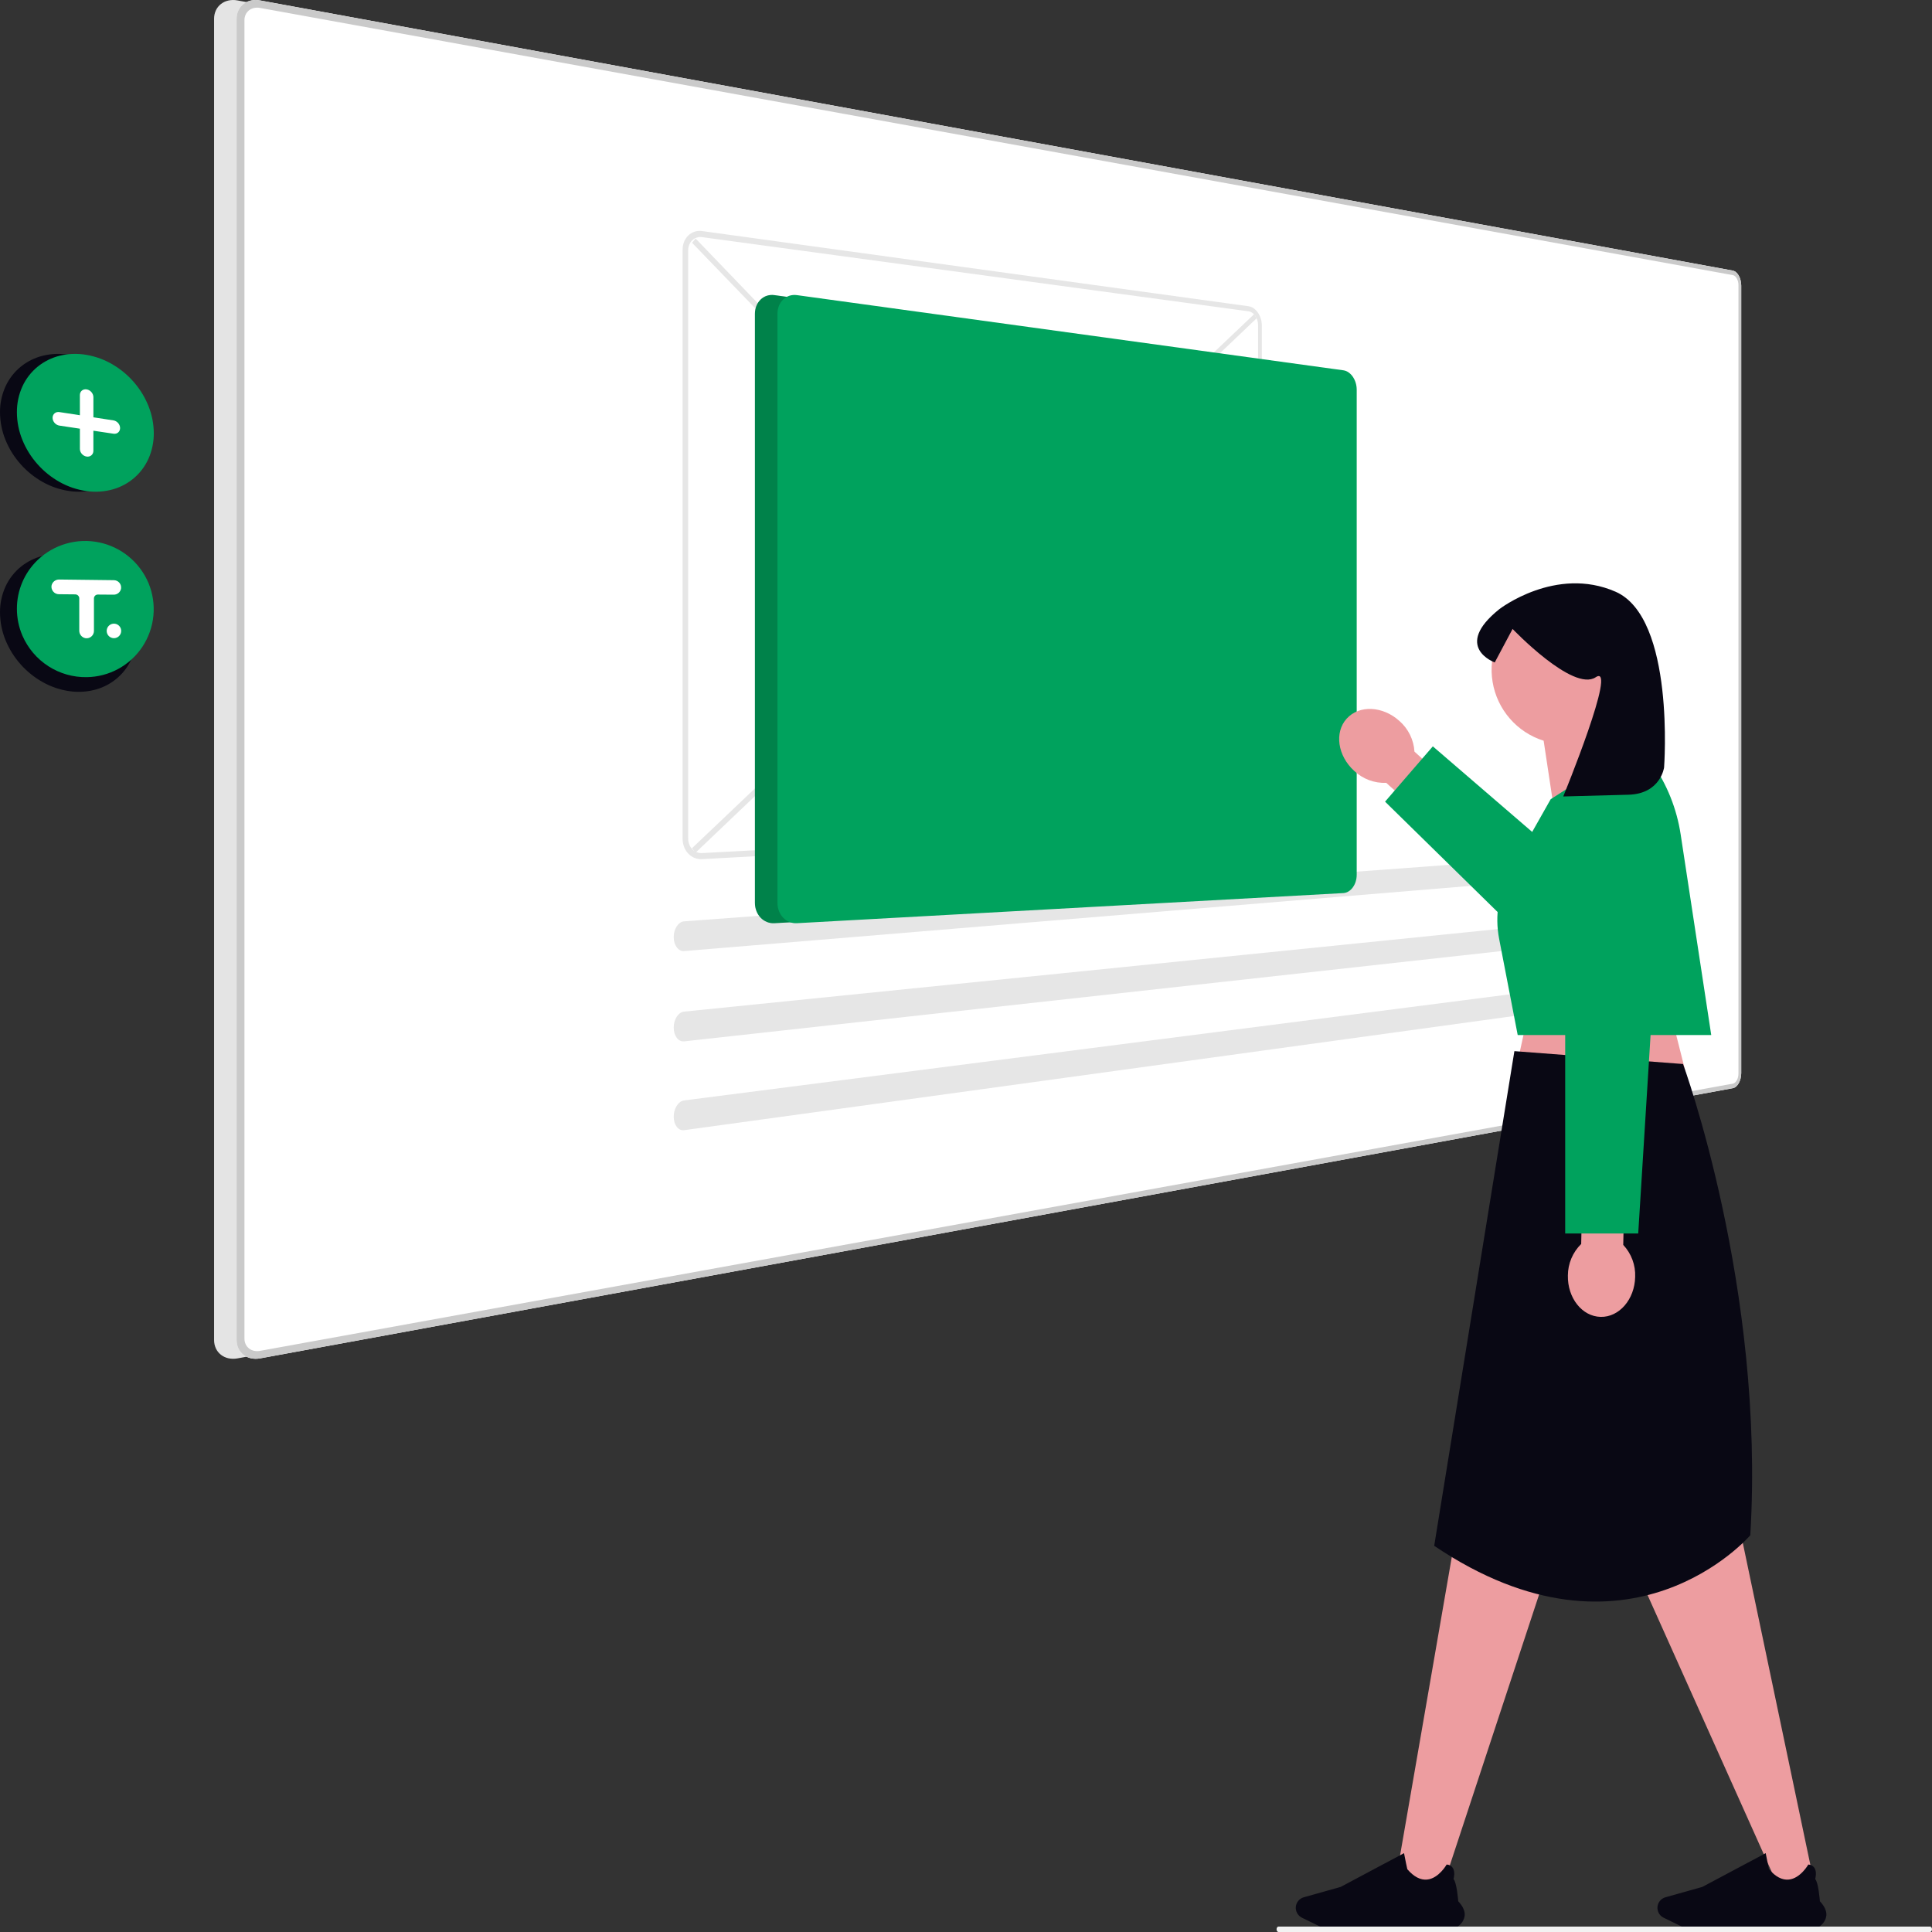 <svg width="150" height="150" viewBox="0 0 150 150" fill="none" xmlns="http://www.w3.org/2000/svg">
<rect x="0" y="0" width="150" height="150" fill="#333333" stroke="none"/>
<g clip-path="url(#clip0_13_549)">
<path d="M132.788 21.01L18.437 0.032C18.204 -0.013 17.964 -0.01 17.733 0.04C17.523 0.086 17.325 0.178 17.155 0.31C16.989 0.44 16.855 0.607 16.764 0.798C16.668 1.004 16.619 1.229 16.621 1.457V104.038C16.619 104.266 16.668 104.491 16.764 104.697C16.854 104.888 16.988 105.055 17.154 105.185C17.325 105.317 17.522 105.409 17.732 105.456C17.963 105.506 18.203 105.509 18.436 105.465L132.789 84.486C132.884 84.466 132.971 84.422 133.043 84.357C133.126 84.282 133.196 84.193 133.249 84.094C133.311 83.981 133.358 83.86 133.389 83.735C133.422 83.599 133.44 83.46 133.44 83.319V22.18C133.44 22.039 133.423 21.899 133.389 21.763C133.358 21.638 133.311 21.517 133.249 21.404C133.196 21.305 133.127 21.217 133.043 21.142C132.972 21.076 132.884 21.032 132.789 21.012L132.788 21.01Z" fill="#E4E4E4"/>
<path d="M134.538 21.01L20.186 0.032C19.953 -0.013 19.714 -0.01 19.482 0.04C19.272 0.086 19.075 0.178 18.905 0.31C18.738 0.44 18.604 0.607 18.514 0.798C18.417 1.004 18.368 1.229 18.37 1.457V104.038C18.368 104.266 18.417 104.491 18.513 104.697C18.604 104.888 18.738 105.055 18.904 105.185C19.074 105.317 19.271 105.409 19.481 105.456C19.713 105.506 19.952 105.509 20.185 105.465L134.538 84.486C134.633 84.466 134.721 84.422 134.793 84.357C134.876 84.282 134.946 84.193 134.999 84.094C135.061 83.981 135.107 83.86 135.138 83.735C135.172 83.599 135.189 83.46 135.189 83.319V22.18C135.189 22.039 135.172 21.899 135.138 21.763C135.108 21.638 135.061 21.517 134.999 21.404C134.946 21.305 134.876 21.217 134.793 21.142C134.721 21.076 134.633 21.032 134.539 21.012L134.538 21.01Z" fill="white"/>
<path d="M134.538 21.01L20.186 0.032C19.953 -0.013 19.714 -0.01 19.482 0.04C19.272 0.086 19.075 0.178 18.905 0.31C18.738 0.44 18.604 0.607 18.514 0.798C18.417 1.004 18.368 1.229 18.37 1.457V104.038C18.368 104.266 18.417 104.491 18.513 104.697C18.604 104.888 18.738 105.055 18.904 105.185C19.074 105.317 19.271 105.409 19.481 105.456C19.713 105.506 19.952 105.509 20.185 105.465L134.538 84.486C134.633 84.466 134.721 84.422 134.793 84.357C134.876 84.282 134.946 84.193 134.999 84.094C135.061 83.981 135.107 83.86 135.138 83.735C135.172 83.599 135.189 83.46 135.189 83.319V22.18C135.189 22.039 135.172 21.899 135.138 21.763C135.108 21.638 135.061 21.517 134.999 21.404C134.946 21.305 134.876 21.217 134.793 21.142C134.721 21.076 134.633 21.032 134.539 21.012L134.538 21.01ZM134.973 83.356C134.973 83.45 134.961 83.543 134.939 83.634C134.918 83.718 134.886 83.798 134.845 83.874C134.809 83.94 134.763 83.999 134.707 84.049C134.659 84.092 134.601 84.122 134.538 84.135L20.187 104.881C20.032 104.91 19.872 104.908 19.718 104.874C19.578 104.843 19.447 104.782 19.334 104.694C19.223 104.607 19.134 104.496 19.074 104.369C19.01 104.232 18.978 104.082 18.979 103.931V1.565C18.978 1.413 19.01 1.264 19.074 1.127C19.134 1 19.223 0.888 19.334 0.802C19.447 0.714 19.578 0.652 19.718 0.621C19.872 0.587 20.031 0.585 20.186 0.614L134.539 21.361C134.601 21.374 134.66 21.404 134.707 21.447C134.763 21.497 134.81 21.556 134.845 21.622C134.887 21.697 134.918 21.777 134.939 21.861C134.962 21.952 134.973 22.045 134.973 22.139V83.356L134.973 83.356Z" fill="#CACACA"/>
<path d="M0 32.018C-0.005 31.319 0.142 30.626 0.433 29.99C0.705 29.402 1.107 28.883 1.608 28.473C2.112 28.064 2.701 27.771 3.332 27.617C4.015 27.452 4.724 27.431 5.415 27.554C6.14 27.68 6.836 27.939 7.468 28.317C8.092 28.689 8.651 29.161 9.122 29.715C9.589 30.261 9.962 30.88 10.226 31.549C10.489 32.212 10.625 32.919 10.628 33.632C10.633 34.307 10.496 34.976 10.226 35.594C9.972 36.168 9.595 36.68 9.122 37.092C8.642 37.508 8.078 37.813 7.468 37.988C6.801 38.177 6.102 38.224 5.415 38.128C4.684 38.027 3.978 37.791 3.333 37.431C2.686 37.071 2.103 36.604 1.61 36.05C1.115 35.498 0.717 34.865 0.435 34.178C0.152 33.493 0.005 32.76 0.001 32.018H0Z" fill="#090814"/>
<path d="M0 47.556C-0.005 46.856 0.142 46.164 0.433 45.527C0.705 44.94 1.107 44.421 1.608 44.011C2.112 43.602 2.701 43.309 3.332 43.155C4.015 42.99 4.724 42.968 5.415 43.092C6.14 43.218 6.836 43.477 7.468 43.855C8.092 44.227 8.651 44.699 9.122 45.253C9.589 45.798 9.962 46.418 10.226 47.087C10.489 47.75 10.625 48.457 10.628 49.17C10.633 49.845 10.496 50.513 10.226 51.132C9.972 51.706 9.595 52.218 9.122 52.63C8.642 53.046 8.078 53.352 7.468 53.526C6.801 53.715 6.102 53.762 5.415 53.666C4.684 53.565 3.978 53.328 3.333 52.969C2.686 52.609 2.103 52.142 1.61 51.589C1.115 51.036 0.717 50.403 0.435 49.716C0.152 49.031 0.005 48.298 0.001 47.556L0 47.556Z" fill="#090814"/>
<path d="M1.312 32.018C1.306 31.319 1.454 30.626 1.745 29.99C2.016 29.402 2.418 28.883 2.919 28.473C3.424 28.064 4.013 27.771 4.644 27.617C5.326 27.452 6.036 27.431 6.727 27.554C7.452 27.68 8.148 27.939 8.779 28.317C9.404 28.689 9.962 29.161 10.433 29.715C10.9 30.261 11.273 30.88 11.537 31.549C11.8 32.212 11.937 32.919 11.94 33.632C11.945 34.307 11.808 34.976 11.537 35.594C11.283 36.168 10.906 36.68 10.433 37.092C9.954 37.508 9.389 37.813 8.779 37.988C8.112 38.177 7.413 38.224 6.727 38.128C5.996 38.027 5.29 37.791 4.645 37.431C3.997 37.071 3.414 36.604 2.921 36.05C2.426 35.498 2.029 34.865 1.747 34.178C1.464 33.493 1.316 32.76 1.312 32.018H1.312Z" fill="#00A25D"/>
<path d="M1.312 47.267C1.311 46.56 1.453 45.861 1.729 45.211C2.005 44.561 2.41 43.974 2.919 43.484C3.545 42.884 4.307 42.446 5.141 42.207C5.974 41.968 6.852 41.935 7.701 42.113C8.549 42.29 9.341 42.671 10.01 43.224C10.678 43.776 11.201 44.483 11.536 45.284C11.864 46.081 11.992 46.946 11.91 47.804C11.827 48.662 11.536 49.487 11.061 50.206C10.587 50.925 9.944 51.517 9.188 51.93C8.432 52.343 7.587 52.564 6.726 52.574C5.673 52.59 4.638 52.293 3.752 51.722C2.866 51.15 2.168 50.329 1.746 49.362C1.46 48.701 1.312 47.988 1.312 47.267H1.312Z" fill="#00A25D"/>
<path d="M4.615 31.994L6.202 32.238V30.671C6.201 30.603 6.215 30.536 6.243 30.474C6.269 30.417 6.307 30.366 6.355 30.325C6.404 30.285 6.461 30.256 6.522 30.24C6.589 30.223 6.658 30.22 6.726 30.231C6.798 30.243 6.867 30.267 6.93 30.304C6.993 30.341 7.049 30.387 7.097 30.442C7.144 30.497 7.182 30.558 7.209 30.625C7.236 30.692 7.25 30.763 7.251 30.834V32.4L8.808 32.639C8.879 32.65 8.947 32.674 9.009 32.711C9.133 32.783 9.23 32.894 9.283 33.028C9.309 33.093 9.323 33.163 9.324 33.234C9.324 33.301 9.31 33.368 9.283 33.429C9.258 33.486 9.221 33.536 9.174 33.577C9.126 33.617 9.07 33.647 9.01 33.663C8.945 33.68 8.876 33.684 8.81 33.673L7.25 33.44V35.001C7.251 35.069 7.237 35.136 7.209 35.198C7.183 35.256 7.145 35.307 7.097 35.348C7.048 35.389 6.992 35.419 6.93 35.436C6.864 35.454 6.795 35.458 6.727 35.448C6.655 35.437 6.586 35.413 6.523 35.378C6.46 35.342 6.403 35.296 6.356 35.242C6.308 35.188 6.27 35.127 6.243 35.06C6.216 34.993 6.203 34.922 6.203 34.85V33.283L4.615 33.044C4.542 33.033 4.472 33.009 4.408 32.972C4.344 32.936 4.287 32.889 4.239 32.834C4.191 32.78 4.152 32.718 4.125 32.65C4.097 32.583 4.083 32.511 4.083 32.439C4.082 32.37 4.096 32.303 4.125 32.24C4.151 32.182 4.19 32.131 4.239 32.09C4.288 32.049 4.346 32.019 4.408 32.002C4.475 31.986 4.546 31.983 4.615 31.994Z" fill="white"/>
<path d="M53.727 65.855L97.379 24.383L97.566 24.711L53.999 66.206L53.727 65.855Z" fill="#E6E6E6"/>
<path d="M53.733 18.85L54.007 18.521L97.562 63.796L97.374 64.108L53.733 18.85Z" fill="#E6E6E6"/>
<path d="M96.938 23.777L54.505 17.939C54.309 17.911 54.109 17.928 53.92 17.989C53.741 18.049 53.577 18.148 53.441 18.279C53.3 18.415 53.19 18.579 53.116 18.761C53.036 18.961 52.995 19.175 52.997 19.391V65.129C52.996 65.347 53.037 65.564 53.116 65.768C53.19 65.957 53.3 66.13 53.441 66.278C53.576 66.419 53.739 66.531 53.92 66.606C54.105 66.682 54.305 66.715 54.505 66.704L96.938 64.364C97.081 64.355 97.219 64.309 97.341 64.233C97.469 64.151 97.581 64.046 97.669 63.922C97.766 63.786 97.84 63.635 97.89 63.476C97.944 63.302 97.971 63.122 97.971 62.94V25.285C97.971 25.101 97.943 24.919 97.89 24.743C97.84 24.578 97.765 24.422 97.669 24.279C97.58 24.148 97.469 24.033 97.341 23.941C97.221 23.855 97.083 23.799 96.938 23.777ZM54.505 66.233C54.362 66.241 54.22 66.216 54.088 66.162C53.959 66.108 53.842 66.028 53.746 65.927C53.646 65.822 53.567 65.698 53.514 65.562C53.458 65.417 53.428 65.263 53.429 65.107V19.448C53.428 19.294 53.457 19.142 53.514 18.999C53.566 18.869 53.645 18.752 53.745 18.654C53.842 18.561 53.959 18.49 54.087 18.448C54.222 18.404 54.364 18.392 54.505 18.411L96.937 24.17C97.041 24.185 97.14 24.225 97.225 24.286C97.317 24.351 97.397 24.433 97.46 24.527C97.529 24.629 97.582 24.741 97.618 24.858C97.656 24.984 97.676 25.115 97.676 25.246V62.955C97.676 63.085 97.657 63.215 97.618 63.339C97.583 63.453 97.53 63.56 97.46 63.658C97.397 63.746 97.317 63.822 97.225 63.88C97.138 63.934 97.039 63.966 96.937 63.972L54.505 66.233Z" fill="#E6E6E6"/>
<path d="M53.099 71.534C52.986 71.546 52.879 71.588 52.787 71.655C52.686 71.729 52.6 71.822 52.534 71.929C52.459 72.048 52.402 72.178 52.366 72.314C52.325 72.462 52.305 72.616 52.307 72.77C52.308 72.917 52.33 73.064 52.373 73.204C52.41 73.329 52.468 73.446 52.544 73.55C52.609 73.643 52.695 73.719 52.794 73.774C52.888 73.826 52.994 73.85 53.1 73.843L127.386 67.684C127.445 67.679 127.5 67.654 127.542 67.612C127.596 67.56 127.64 67.499 127.671 67.431C127.711 67.347 127.74 67.259 127.759 67.168C127.781 67.063 127.792 66.956 127.793 66.849C127.794 66.743 127.785 66.637 127.764 66.532C127.747 66.444 127.719 66.358 127.68 66.277C127.651 66.212 127.608 66.154 127.555 66.106C127.512 66.068 127.456 66.047 127.399 66.048H127.386L53.099 71.534Z" fill="#E6E6E6"/>
<path d="M53.099 78.543C52.986 78.559 52.879 78.603 52.787 78.673C52.686 78.749 52.601 78.844 52.534 78.953C52.459 79.073 52.402 79.205 52.366 79.342C52.325 79.491 52.305 79.646 52.307 79.801C52.308 79.947 52.33 80.093 52.373 80.234C52.41 80.356 52.468 80.472 52.544 80.575C52.609 80.665 52.695 80.74 52.794 80.792C52.888 80.841 52.994 80.862 53.1 80.853L127.385 72.647C127.445 72.64 127.5 72.613 127.542 72.571C127.596 72.517 127.64 72.455 127.671 72.386C127.711 72.301 127.74 72.211 127.759 72.12C127.781 72.014 127.792 71.907 127.793 71.799C127.794 71.693 127.784 71.588 127.764 71.484C127.747 71.396 127.719 71.311 127.68 71.23C127.65 71.166 127.607 71.11 127.554 71.064C127.51 71.027 127.455 71.007 127.398 71.01H127.384L53.099 78.543Z" fill="#E6E6E6"/>
<path d="M53.099 85.439C52.985 85.458 52.878 85.505 52.787 85.577C52.686 85.657 52.601 85.754 52.534 85.864C52.459 85.987 52.403 86.119 52.365 86.258C52.325 86.408 52.305 86.563 52.307 86.718C52.308 86.865 52.33 87.01 52.373 87.15C52.41 87.271 52.467 87.385 52.544 87.487C52.609 87.575 52.695 87.647 52.794 87.697C52.889 87.743 52.995 87.762 53.1 87.749L127.385 77.53C127.445 77.522 127.5 77.493 127.542 77.45C127.596 77.395 127.64 77.332 127.671 77.262C127.711 77.176 127.74 77.086 127.759 76.993C127.781 76.888 127.792 76.78 127.793 76.672C127.794 76.567 127.784 76.461 127.764 76.358C127.747 76.27 127.719 76.186 127.68 76.106C127.65 76.043 127.607 75.988 127.554 75.943C127.51 75.907 127.454 75.889 127.397 75.894H127.384L53.099 85.439Z" fill="#E6E6E6"/>
<path d="M8.846 45.045L4.605 44.994C4.534 44.992 4.464 45.002 4.396 45.024C4.331 45.045 4.27 45.077 4.216 45.119C4.162 45.161 4.116 45.212 4.08 45.27C4.043 45.329 4.016 45.394 4.002 45.463C3.988 45.545 3.992 45.629 4.015 45.709C4.026 45.749 4.041 45.788 4.061 45.824C4.1 45.899 4.156 45.964 4.223 46.016C4.324 46.092 4.447 46.134 4.574 46.135L5.849 46.147C5.909 46.148 5.967 46.166 6.017 46.199C6.067 46.232 6.106 46.279 6.13 46.335C6.146 46.372 6.154 46.412 6.154 46.453V48.958C6.151 49.096 6.197 49.231 6.284 49.339C6.371 49.447 6.493 49.52 6.629 49.547C6.752 49.567 6.879 49.547 6.989 49.489C7.1 49.431 7.188 49.338 7.241 49.224C7.276 49.15 7.294 49.068 7.294 48.986V46.461C7.294 46.381 7.325 46.305 7.382 46.249C7.438 46.192 7.514 46.161 7.594 46.161H7.596L8.815 46.17C8.951 46.175 9.084 46.13 9.191 46.046C9.297 45.961 9.37 45.841 9.397 45.708C9.41 45.627 9.406 45.544 9.385 45.465C9.363 45.386 9.325 45.312 9.272 45.249C9.22 45.187 9.154 45.136 9.08 45.1C9.006 45.065 8.926 45.047 8.844 45.045L8.846 45.045Z" fill="white"/>
<path d="M8.846 48.421C8.967 48.421 9.085 48.46 9.182 48.532C9.279 48.604 9.35 48.706 9.385 48.822C9.419 48.938 9.416 49.062 9.375 49.175C9.334 49.289 9.258 49.387 9.157 49.453C9.056 49.52 8.937 49.553 8.816 49.547C8.696 49.54 8.58 49.495 8.487 49.418C8.394 49.34 8.328 49.235 8.3 49.118C8.271 49 8.281 48.877 8.328 48.765C8.371 48.663 8.443 48.576 8.535 48.515C8.627 48.454 8.736 48.421 8.846 48.421Z" fill="white"/>
<path d="M102.553 28.751L60.121 22.913C59.925 22.885 59.725 22.902 59.536 22.963C59.356 23.022 59.193 23.122 59.057 23.253C58.916 23.389 58.805 23.553 58.732 23.734C58.652 23.935 58.611 24.149 58.612 24.364V70.102C58.612 70.321 58.652 70.538 58.732 70.742C58.806 70.931 58.916 71.104 59.056 71.251C59.192 71.393 59.355 71.505 59.536 71.579C59.721 71.655 59.921 71.689 60.121 71.677L102.553 69.338C102.697 69.328 102.835 69.283 102.957 69.206C103.085 69.125 103.197 69.019 103.285 68.895C103.382 68.759 103.456 68.609 103.505 68.449C103.559 68.276 103.587 68.095 103.586 67.914V30.259C103.586 30.075 103.559 29.892 103.505 29.716C103.455 29.551 103.381 29.395 103.284 29.252C103.196 29.121 103.085 29.006 102.957 28.914C102.837 28.829 102.699 28.773 102.553 28.751V28.751Z" fill="#00A25D"/>
<path opacity="0.2" d="M102.553 28.751L60.121 22.913C59.925 22.885 59.725 22.902 59.536 22.963C59.356 23.022 59.193 23.122 59.057 23.253C58.916 23.389 58.805 23.553 58.732 23.734C58.652 23.935 58.611 24.149 58.612 24.364V70.102C58.612 70.321 58.652 70.538 58.732 70.742C58.806 70.931 58.916 71.104 59.056 71.251C59.192 71.393 59.355 71.505 59.536 71.579C59.721 71.655 59.921 71.689 60.121 71.677L102.553 69.338C102.697 69.328 102.835 69.283 102.957 69.206C103.085 69.125 103.197 69.019 103.285 68.895C103.382 68.759 103.456 68.609 103.505 68.449C103.559 68.276 103.587 68.095 103.586 67.914V30.259C103.586 30.075 103.559 29.892 103.505 29.716C103.455 29.551 103.381 29.395 103.284 29.252C103.196 29.121 103.085 29.006 102.957 28.914C102.837 28.829 102.699 28.773 102.553 28.751V28.751Z" fill="black"/>
<path d="M104.302 28.751L61.87 22.913C61.674 22.885 61.474 22.902 61.285 22.963C61.105 23.022 60.942 23.122 60.806 23.253C60.665 23.389 60.554 23.553 60.481 23.734C60.401 23.935 60.36 24.149 60.361 24.364V70.102C60.361 70.321 60.401 70.538 60.481 70.742C60.555 70.931 60.665 71.104 60.806 71.251C60.941 71.393 61.104 71.505 61.285 71.579C61.47 71.655 61.67 71.689 61.87 71.677L104.302 69.338C104.445 69.328 104.584 69.283 104.705 69.206C104.834 69.125 104.945 69.019 105.033 68.895C105.13 68.759 105.205 68.609 105.254 68.449C105.308 68.276 105.335 68.095 105.335 67.914V30.259C105.335 30.075 105.308 29.892 105.254 29.716C105.204 29.551 105.13 29.395 105.033 29.252C104.945 29.121 104.834 29.006 104.705 28.914C104.586 28.829 104.448 28.773 104.302 28.751Z" fill="#00A25D"/>
<path d="M107.629 60.781L111.778 64.535L113.967 62.11L109.818 58.355C109.791 57.901 109.673 57.456 109.472 57.047C109.271 56.638 108.991 56.274 108.648 55.974C107.355 54.804 105.522 54.724 104.555 55.796C103.588 56.868 103.852 58.685 105.145 59.856C105.477 60.167 105.868 60.41 106.294 60.569C106.72 60.727 107.174 60.8 107.629 60.781Z" fill="#ED9DA0"/>
<path d="M125.53 70.251L111.245 57.947L107.536 62.24L123.853 78.241" fill="#00A25D"/>
<path d="M129.401 77.435L131.473 85.632L117.168 85.455L118.805 77.965L129.401 77.435Z" fill="#ED9DA0"/>
<path d="M132.048 105.441L135.154 119.046L140.87 146.286L138.221 146.816L120.013 106.218L132.048 105.441Z" fill="#ED9DA0"/>
<path d="M126.068 108.54L120.332 121.259L111.907 146.817L108.375 145.933L116.011 101.877L126.068 108.54Z" fill="#ED9DA0"/>
<path d="M130.67 82.609C130.67 82.609 137.056 99.993 135.892 119.197C135.892 119.197 126.476 130.218 111.351 120.016L117.577 81.61L130.67 82.61L130.67 82.609Z" fill="#090814"/>
<path d="M141.312 149.534C141.446 149.438 141.559 149.315 141.643 149.172C141.727 149.029 141.78 148.87 141.799 148.706C141.822 148.363 141.652 147.994 141.296 147.611C141.287 147.501 141.177 146.135 140.93 145.891C140.951 145.818 141.076 145.333 140.871 145.018C140.818 144.943 140.749 144.88 140.668 144.835C140.588 144.791 140.498 144.766 140.406 144.762L140.397 144.761L140.392 144.769C140.386 144.779 139.786 145.836 138.884 145.929C138.367 145.982 137.849 145.712 137.344 145.126C137.326 145.083 137.184 144.37 137.092 143.897L137.088 143.879L132.171 146.499L129.297 147.306C129.133 147.354 128.986 147.451 128.877 147.583C128.768 147.716 128.702 147.878 128.687 148.049C128.672 148.221 128.709 148.392 128.793 148.542C128.877 148.691 129.004 148.812 129.158 148.888L130.551 149.567C131.136 149.852 131.778 150 132.428 150.001H139.985C140.467 150.003 140.936 149.839 141.311 149.535L141.312 149.534Z" fill="#090814"/>
<path d="M113.232 149.534C113.367 149.438 113.48 149.315 113.564 149.172C113.648 149.029 113.701 148.87 113.72 148.706C113.742 148.363 113.573 147.994 113.216 147.611C113.208 147.501 113.097 146.135 112.851 145.891C112.871 145.818 112.997 145.333 112.791 145.018C112.739 144.943 112.669 144.88 112.589 144.835C112.508 144.791 112.418 144.766 112.326 144.762L112.317 144.761L112.313 144.769C112.307 144.779 111.707 145.836 110.804 145.929C110.287 145.982 109.769 145.712 109.265 145.126C109.246 145.083 109.104 144.37 109.012 143.897L109.008 143.879L104.092 146.499L101.218 147.306C101.053 147.354 100.907 147.451 100.798 147.583C100.689 147.716 100.622 147.878 100.607 148.049C100.592 148.221 100.629 148.392 100.713 148.542C100.797 148.691 100.925 148.812 101.078 148.888L102.471 149.567C103.056 149.852 103.698 150 104.348 150.001H111.905C112.388 150.003 112.856 149.839 113.232 149.535L113.232 149.534Z" fill="#090814"/>
<path d="M127.346 51.997C127.346 50.929 127.05 49.882 126.492 48.973C125.933 48.063 125.134 47.326 124.182 46.844C123.231 46.361 122.164 46.153 121.102 46.241C120.039 46.328 119.021 46.71 118.162 47.342C117.302 47.974 116.634 48.832 116.232 49.821C115.83 50.81 115.71 51.891 115.885 52.945C116.059 53.998 116.522 54.983 117.222 55.788C117.921 56.594 118.83 57.191 119.848 57.51L120.963 64.892L126.649 60.147C125.874 59.125 125.239 58.004 124.761 56.814C125.556 56.287 126.209 55.572 126.66 54.731C127.111 53.891 127.347 52.951 127.346 51.997Z" fill="#ED9DA0"/>
<path d="M127.19 57.7L120.395 62.05L117.258 67.597C116.35 69.203 116.043 71.081 116.393 72.893L117.834 80.359H132.86L130.486 64.783C130.183 62.795 129.427 60.903 128.276 59.255L127.19 57.7Z" fill="#00A25D"/>
<path d="M129.199 59.588C129.199 59.588 128.93 61.634 126.433 61.702L121.37 61.837C121.37 61.837 125.65 51.406 123.89 52.581C122.13 53.756 117.437 48.83 117.437 48.83L116.052 51.431C116.052 51.431 112.743 50.231 116.41 47.293C116.41 47.293 120.785 43.906 125.43 45.94C130.074 47.974 129.199 59.588 129.199 59.588L129.199 59.588Z" fill="#090814"/>
<path d="M126.028 96.653L126.149 91.054L122.884 90.983L122.763 96.582C122.438 96.9 122.179 97.28 122.001 97.7C121.824 98.119 121.732 98.57 121.73 99.025C121.693 100.771 122.831 102.211 124.274 102.242C125.716 102.274 126.917 100.884 126.954 99.139C126.973 98.684 126.9 98.23 126.741 97.803C126.582 97.376 126.339 96.985 126.028 96.653Z" fill="#ED9DA0"/>
<path d="M121.521 68.63V95.768H127.191L128.867 68.859" fill="#00A25D"/>
<path d="M99.113 149.79C99.113 149.906 99.178 150 99.259 150H149.854C149.935 150 150 149.906 150 149.79C150 149.673 149.935 149.579 149.854 149.579H99.259C99.178 149.579 99.113 149.673 99.113 149.79Z" fill="#F2F2F2"/>
</g>
<defs>
<clipPath id="clip0_13_549">
<rect width="150" height="150" fill="white"/>
</clipPath>
</defs>
</svg>
